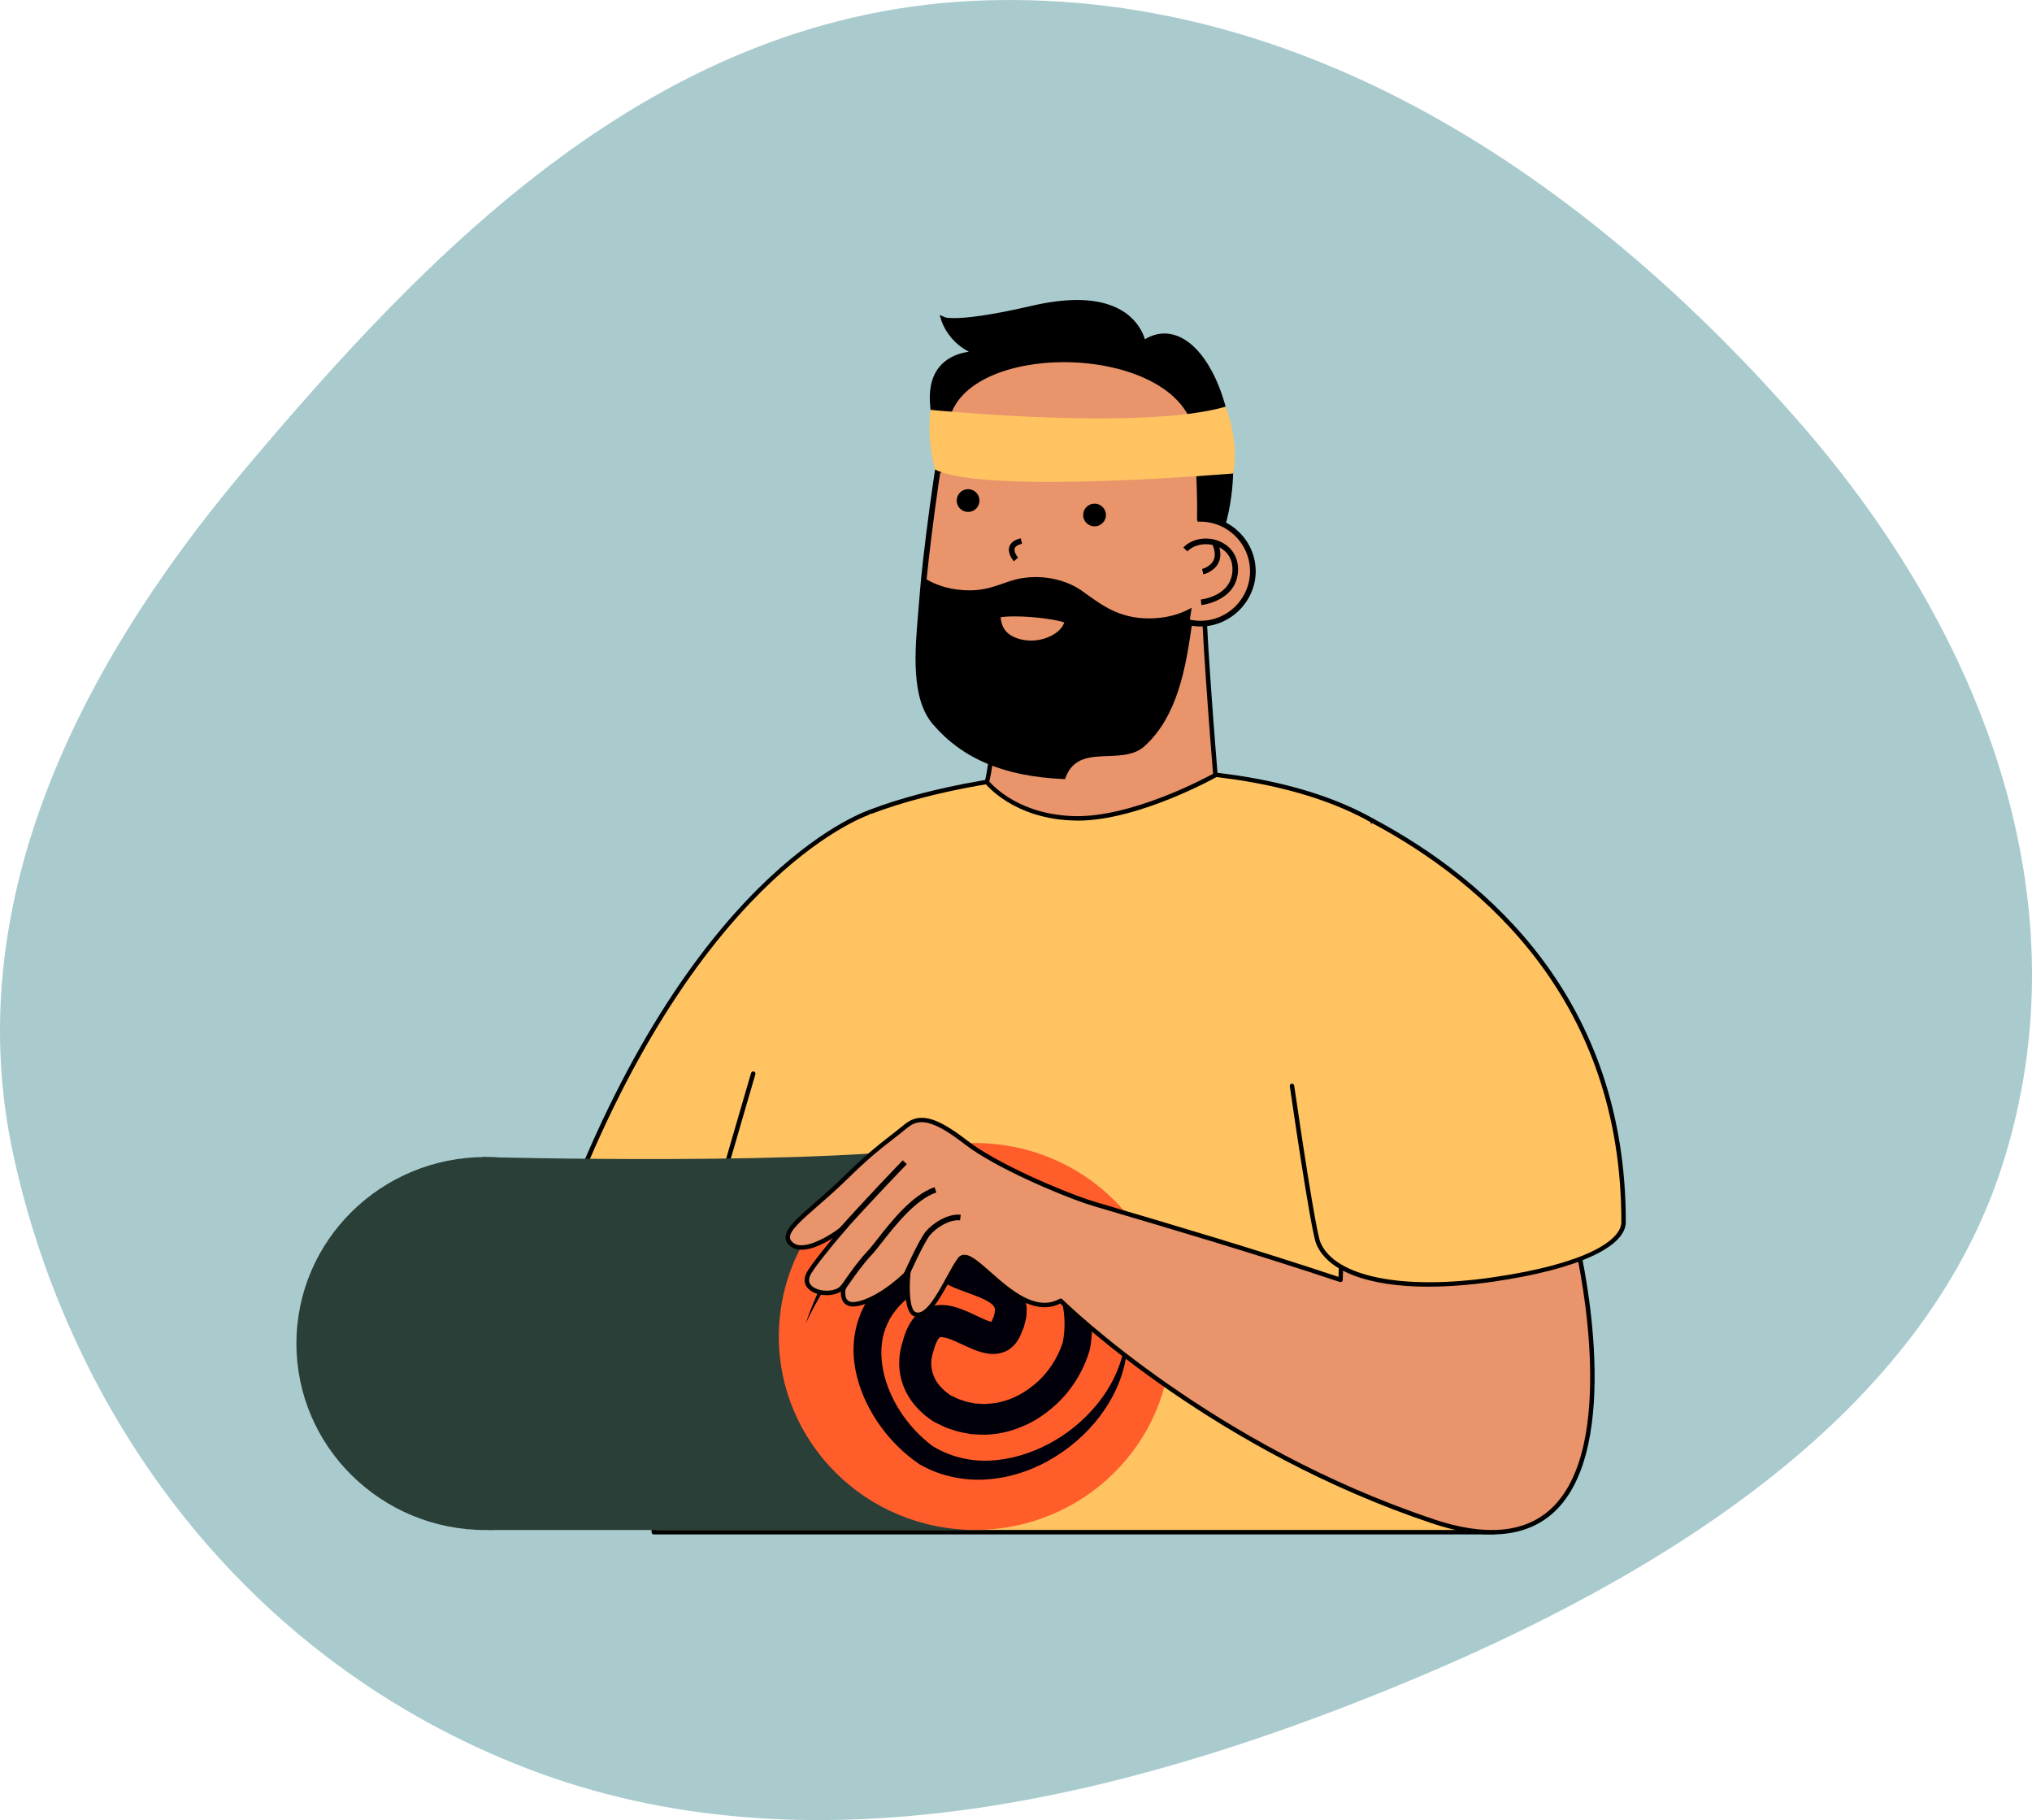 <svg width="642" height="575" viewBox="0 0 642 575" fill="none" xmlns="http://www.w3.org/2000/svg">
<path fill-rule="evenodd" clip-rule="evenodd" d="M311.182 0.123C417.093 -3.205 505.763 61.589 568.565 133.464C627.979 201.462 658.728 286.53 632.654 368.04C607.656 446.187 527.253 497.474 440.801 532.867C353.822 568.476 254.733 592.578 166.737 558.785C76.919 524.293 22.224 446.967 4.293 365.238C-12.714 287.721 22.729 213.263 76.814 148.916C136.277 78.171 208.31 3.355 311.182 0.123Z" fill="#A9CBCE"/>
<g clip-path="url(#clip0_1894_30843)">
<path d="M181.085 377.11C181.085 377.11 222.553 374.928 253.905 406.424L275.182 256.451C275.182 256.451 222.887 272.069 181.085 377.124V377.11Z" fill="#FFC362"/>
<path d="M253.905 407.124C253.724 407.124 253.543 407.055 253.404 406.918C222.623 375.999 181.544 377.783 181.113 377.81C180.876 377.838 180.64 377.714 180.501 377.522C180.361 377.33 180.334 377.083 180.417 376.863C221.872 272.714 274.445 255.944 274.973 255.779C275.335 255.683 275.739 255.875 275.85 256.246C275.961 256.616 275.753 257 275.377 257.11C274.862 257.261 223.221 273.812 182.115 376.397C188.78 376.342 225.991 377.412 254.392 405.944C254.657 406.218 254.657 406.657 254.392 406.932C254.253 407.069 254.072 407.138 253.891 407.138L253.905 407.124Z" fill="#000100"/>
<path d="M457.838 387.032C452.828 335.019 448.779 314.544 433.611 259.292C391.252 235.289 313.353 241.849 275.182 256.438L237.972 339.178C224.154 386.73 206.564 444.082 206.564 484.059H471.948C471.948 484.059 463.001 440.404 457.838 387.019V387.032Z" fill="#FFC362"/>
<path d="M471.948 484.759H206.564C206.175 484.759 205.854 484.443 205.854 484.059C205.854 446.675 221.05 394.621 234.465 348.702L237.304 338.986C237.415 338.615 237.805 338.395 238.18 338.505C238.556 338.615 238.779 338.999 238.667 339.356L235.829 349.072C222.525 394.621 207.469 446.209 207.274 483.345H471.085C469.833 477.046 461.859 435.875 457.142 387.073C452.23 336.035 448.375 315.738 433.012 259.731C390.111 235.619 312.684 242.824 275.446 257.069C275.084 257.192 274.681 257.028 274.528 256.671C274.389 256.314 274.57 255.916 274.931 255.765C312.49 241.396 390.723 234.164 433.959 258.661C434.126 258.757 434.237 258.908 434.293 259.086C449.753 315.395 453.607 335.719 458.547 386.936C463.641 439.676 472.547 483.455 472.644 483.894C472.686 484.1 472.644 484.306 472.505 484.47C472.38 484.635 472.171 484.731 471.962 484.731L471.948 484.759Z" fill="#000100"/>
<path d="M361.167 108.592C361.167 108.592 358.912 89.859 326.197 97.448C302.568 102.924 298.296 101.044 298.296 101.044C298.296 101.044 300.926 109.567 310.764 111.858C310.764 111.858 293.704 109.731 294.678 127.105C295.652 144.466 306.325 146.922 306.492 154.951C306.645 162.979 292.034 171.653 307.299 182.961C322.565 194.255 356.658 214.621 379.187 181.314C401.021 149.05 381.497 94.018 361.139 108.592H361.167Z" fill="black"/>
<path d="M348.002 200.431C335.687 200.431 321.827 194.791 306.798 183.675C295.735 175.482 299.701 168.208 302.888 162.375C304.307 159.74 305.671 157.27 305.615 154.965C305.56 151.973 303.848 149.777 301.691 147.005C298.435 142.847 294.399 137.659 293.801 127.16C293.509 122.055 294.705 118.048 297.363 115.262C299.91 112.572 303.333 111.502 306.102 111.117C299.506 107.728 297.544 101.634 297.447 101.332L296.876 99.48L298.643 100.262C298.643 100.262 299.353 100.495 301.427 100.495C304.989 100.495 312.128 99.823 326.001 96.611C331.234 95.39 336.049 94.772 340.279 94.772C356.435 94.772 360.693 103.734 361.723 107.179C369.112 102.718 377.225 106.616 382.902 117.293C391.725 133.844 393.019 162.513 379.952 181.836C371.603 194.187 360.846 200.445 348.002 200.445V200.431ZM309.066 112.668C306.52 112.668 301.774 113.162 298.657 116.47C296.361 118.899 295.318 122.467 295.582 127.051C296.153 137.014 300.007 141.955 303.11 145.921C305.379 148.83 307.341 151.342 307.41 154.937C307.466 157.696 306.005 160.385 304.446 163.226C301.148 169.265 298.031 174.974 307.87 182.261C322.37 192.993 336.257 198.675 348.016 198.675C360.248 198.675 370.504 192.677 378.505 180.847C391.21 162.073 389.93 134.201 381.358 118.116C375.917 107.892 368.527 104.434 361.695 109.333L360.484 110.198L360.303 108.716C360.234 108.222 358.55 96.543 340.293 96.543C336.202 96.543 331.526 97.147 326.419 98.327C309.748 102.197 302.623 102.43 299.743 102.197C300.912 104.599 304.057 109.402 311.001 111.021L310.694 112.751C310.694 112.751 310.054 112.682 309.08 112.682L309.066 112.668Z" fill="black"/>
<path d="M340.029 258.537C321.536 258.304 312.449 248.053 311.809 247.064C315.58 232.133 315.065 190.893 314.967 187.284L380.273 179.818C379.424 189.782 384.017 244.855 384.017 244.855C384.017 244.855 359.358 258.785 340.029 258.537Z" fill="#E9946B"/>
<path d="M340.516 259.237C340.349 259.237 340.182 259.237 340.015 259.237C320.269 258.99 311.293 247.558 311.21 247.449C311.113 247.284 311.071 247.092 311.126 246.913C314.675 232.86 314.438 193.899 314.257 187.325C314.244 186.968 314.508 186.653 314.884 186.612L380.19 179.146C380.398 179.132 380.607 179.187 380.76 179.338C380.913 179.489 380.997 179.681 380.969 179.901C380.134 189.699 384.67 244.265 384.712 244.814C384.726 245.088 384.601 245.335 384.364 245.472C384.114 245.61 359.748 259.251 340.516 259.251V259.237ZM312.574 246.9C313.868 248.423 322.482 257.618 340.029 257.838C357.674 258.016 380.05 246.214 383.265 244.457C382.806 238.981 378.951 191.909 379.494 180.601L315.663 187.902C315.746 193.336 316.206 231.872 312.56 246.9H312.574Z" fill="#000100"/>
<path d="M335.701 244.965C317.486 244.073 304.725 238.693 295.569 228.016C288.931 220.276 290.211 205.482 291.241 193.597C291.394 191.826 291.533 190.111 291.658 188.505C292.549 176.195 296.724 144.658 299.298 132.65C302.095 119.612 319.782 113.78 336.049 113.78C356.992 113.78 378.199 122.783 378.199 139.992C378.199 141.804 378.311 144.219 378.45 147.032C378.686 151.849 378.979 157.833 378.826 163.912V164.173H379.215C388.274 164.173 395.58 171.474 395.58 180.45C395.58 189.425 388.274 196.726 379.271 196.726C378.13 196.726 376.975 196.602 375.848 196.369L375.569 196.314L375.514 196.767C373.663 209.489 371.367 225.34 360.819 234.864C358.063 237.362 354.153 237.499 349.992 237.65C344.259 237.856 338.345 238.075 335.687 244.951L335.701 244.965Z" fill="#E9946B"/>
<path d="M336.063 114.054C356.881 114.054 377.949 122.975 377.949 140.006C377.949 141.817 378.06 144.246 378.2 147.06C378.436 151.863 378.728 157.86 378.589 163.926V164.461H379.118C379.16 164.461 379.201 164.461 379.285 164.461C388.135 164.461 395.344 171.653 395.344 180.477C395.344 189.301 388.149 196.493 379.285 196.493C378.158 196.493 377.031 196.369 375.904 196.136L375.361 196.026L375.277 196.575L375.249 196.753C373.413 209.434 371.117 225.23 360.652 234.699C357.966 237.128 354.098 237.279 349.993 237.43C344.232 237.65 338.276 237.869 335.521 244.718C317.472 243.798 304.851 238.446 295.778 227.865C289.209 220.193 290.476 205.482 291.506 193.652C291.659 191.868 291.798 190.166 291.923 188.546C292.814 176.236 296.988 144.727 299.563 132.732C302.332 119.846 319.879 114.082 336.063 114.082V114.054ZM336.049 113.533C318.599 113.533 301.789 119.832 299.048 132.609C296.459 144.658 292.285 176.003 291.394 188.505C290.504 201.008 287.665 219.205 295.374 228.194C305.769 240.326 319.893 244.498 335.868 245.239C340.266 233.464 354.209 241.218 361 235.07C371.673 225.422 373.969 209.242 375.806 196.63C376.933 196.863 378.088 197 379.285 197C388.441 197 395.858 189.603 395.858 180.463C395.858 171.323 388.441 163.926 379.285 163.926C379.229 163.926 379.174 163.926 379.118 163.926C379.341 154.265 378.478 144.878 378.478 139.992C378.478 122.439 356.825 113.519 336.063 113.519L336.049 113.533Z" fill="black"/>
<path d="M336.467 246.145L335.827 246.117C317.166 245.239 304.099 239.736 294.706 228.771C287.748 220.66 289.056 205.619 290.1 193.528C290.253 191.758 290.406 190.056 290.517 188.45C291.394 176.127 295.597 144.507 298.185 132.444C301.316 117.856 320.533 112.682 336.049 112.682C357.563 112.682 379.354 122.069 379.354 140.033C379.354 141.804 379.466 144.219 379.605 147.019C379.828 151.616 380.106 157.284 379.995 163.116C389.374 163.569 396.735 171.2 396.735 180.504C396.735 189.809 388.901 197.92 379.271 197.92C378.366 197.92 377.448 197.851 376.53 197.7C374.651 210.6 372.188 226.163 361.584 235.756C358.523 238.528 354.223 238.693 350.048 238.844C344.399 239.063 339.069 239.256 336.703 245.582L336.467 246.172V246.145ZM336.049 114.411C320.018 114.411 302.638 120.093 299.897 132.787C297.322 144.795 293.147 176.277 292.271 188.546C292.159 190.166 292.006 191.881 291.853 193.665C290.824 205.427 289.557 220.07 296.028 227.618C304.99 238.062 317.458 243.373 335.27 244.32C338.164 237.485 344.426 237.252 349.979 237.046C354 236.895 357.813 236.758 360.388 234.411C370.769 225.024 373.051 209.297 374.888 196.657L375.027 195.724L375.959 195.765C377.058 195.998 378.172 196.122 379.257 196.122C387.913 196.122 394.94 189.095 394.94 180.463C394.94 171.831 387.899 164.804 379.257 164.804H378.353L378.199 163.912C378.339 157.847 378.046 151.877 377.81 147.073C377.685 144.26 377.559 141.831 377.559 140.006C377.559 123.208 356.672 114.411 336.035 114.411H336.049Z" fill="black"/>
<path d="M363.031 195.367C353.416 195.367 347.975 191.072 341.991 186.776C337.273 183.373 330.232 181.506 322.954 182.645C317.499 183.496 313.478 186.502 306.381 186.502C300.634 186.502 295.847 185.047 292.006 182.59C291.728 184.869 291.505 186.872 291.408 188.505C290.517 200.994 287.664 219.192 295.36 228.208C305.755 240.326 319.907 244.484 335.854 245.239C340.251 233.478 354.209 241.218 361 235.07C373.023 224.201 374.414 205.015 376.488 192.005C372.786 194.105 368.333 195.367 363.031 195.367ZM320.296 205.001C313.367 202.6 312.49 197.357 312.49 192.952C312.49 189.493 340.029 191.634 340.029 195.093C340.029 202.998 328.966 208.007 320.296 204.987V205.001ZM325.696 206.772C323.72 206.772 321.799 206.47 320.004 205.838C312.573 203.258 311.613 197.604 311.613 192.966C311.613 191.84 312.546 190.331 320.547 190.331C324.582 190.331 340.905 191.181 340.905 195.106C340.905 202.311 333.015 206.772 325.682 206.772H325.696ZM320.547 192.087C315.245 192.087 313.547 192.801 313.353 193.089C313.38 197.275 314.243 201.982 320.589 204.192C322.189 204.74 323.901 205.029 325.696 205.029C332.194 205.029 339.152 201.049 339.152 195.12C338.526 193.871 329.216 192.101 320.561 192.101L320.547 192.087Z" fill="black"/>
<path d="M312.504 192.966C312.504 197.371 313.381 202.613 320.311 205.015C328.98 208.034 340.043 203.011 340.043 195.12C340.043 191.662 312.504 189.521 312.504 192.979V192.966Z" fill="#E9946B"/>
<path d="M320.547 187.682C316.776 187.682 308.955 187.682 308.955 192.966C308.955 195.889 308.955 204.823 319.141 208.35C321.201 209.063 323.413 209.434 325.696 209.434C334.295 209.434 343.563 203.958 343.563 195.12C343.563 188.409 327.463 187.696 320.547 187.696V187.682ZM325.696 202.366C324.207 202.366 322.787 202.133 321.465 201.68C317.708 200.376 316.442 198.126 316.136 194.983C317.012 194.859 318.418 194.736 320.561 194.736C326.948 194.736 333.516 195.751 336.257 196.63C335.116 200.088 330.19 202.38 325.709 202.38L325.696 202.366Z" fill="black"/>
<path d="M295.805 147.897L296.361 149.571C307.146 145.989 313.338 148.185 313.408 148.213L314.02 146.552C313.756 146.456 307.229 144.095 295.805 147.897Z" fill="black"/>
<path d="M337.788 140.706L338.025 142.449C338.025 142.449 344.635 141.694 354.32 147.622L355.238 146.113C344.941 139.827 338.081 140.665 337.774 140.706H337.788Z" fill="black"/>
<path d="M345.818 160.001C344.315 160.001 343.104 161.209 343.104 162.705C343.104 164.201 344.315 165.408 345.818 165.408C347.321 165.408 348.532 164.187 348.532 162.705C348.532 161.223 347.307 160.001 345.818 160.001Z" fill="black"/>
<path d="M345.818 159.109C343.828 159.109 342.214 160.715 342.214 162.705C342.214 164.695 343.828 166.287 345.818 166.287C347.808 166.287 349.422 164.667 349.422 162.705C349.422 160.742 347.808 159.109 345.818 159.109ZM345.818 164.53C344.802 164.53 343.981 163.707 343.981 162.705C343.981 161.703 344.802 160.866 345.818 160.866C346.834 160.866 347.655 161.689 347.655 162.705C347.655 163.72 346.834 164.53 345.818 164.53Z" fill="black"/>
<path d="M305.866 155.431C304.363 155.431 303.152 156.639 303.152 158.135C303.152 159.631 304.377 160.852 305.866 160.852C307.355 160.852 308.579 159.644 308.579 158.135C308.579 156.625 307.369 155.431 305.866 155.431Z" fill="black"/>
<path d="M305.866 154.539C303.876 154.539 302.262 156.158 302.262 158.135C302.262 160.111 303.876 161.73 305.866 161.73C307.856 161.73 309.456 160.125 309.456 158.135C309.456 156.145 307.842 154.539 305.866 154.539ZM305.866 159.96C304.85 159.96 304.029 159.136 304.029 158.135C304.029 157.133 304.85 156.309 305.866 156.309C306.882 156.309 307.703 157.133 307.703 158.135C307.703 159.136 306.882 159.96 305.866 159.96Z" fill="black"/>
<path d="M322.899 171.776L322.509 170.061C320.533 170.527 319.322 171.405 318.905 172.695C318.209 174.836 320.088 177.073 320.31 177.32L321.646 176.168C321.256 175.728 320.255 174.274 320.589 173.244C320.853 172.421 321.98 171.996 322.899 171.79V171.776Z" fill="black"/>
<path d="M385.338 171.021C381.302 169.319 376.585 170.129 373.871 172.97L375.151 174.191C377.35 171.913 381.344 171.268 384.656 172.654C387.787 173.972 389.512 176.689 389.387 180.134C389.109 188.299 379.785 189.356 379.396 189.397L379.576 191.154C379.688 191.14 390.82 189.919 391.154 180.202C391.293 176.058 389.123 172.627 385.338 171.035V171.021Z" fill="black"/>
<path d="M383.014 171.954C383.932 173.986 384.043 175.701 383.389 177.046C382.373 179.104 379.813 179.749 379.785 179.749L380.189 181.465C380.328 181.424 383.57 180.642 384.962 177.828C385.88 175.989 385.755 173.766 384.628 171.227L383.014 171.954Z" fill="black"/>
<path d="M93.653 424.443C93.653 456.996 120.399 483.373 153.407 483.373C186.415 483.373 213.16 456.996 213.16 424.443C213.16 391.891 186.415 365.527 153.407 365.527C120.399 365.527 93.653 391.904 93.653 424.443Z" fill="#2A3F37"/>
<path d="M152.35 365.527C152.35 365.527 264.565 368.601 303.459 361.314C331.61 356.044 308.065 483.373 308.065 483.373H154.465L152.35 365.527Z" fill="#2A3F37"/>
<path d="M369.699 428.293C373.098 394.709 348.248 364.766 314.194 361.414C280.14 358.062 249.779 382.57 246.38 416.154C242.981 449.738 267.832 479.681 301.885 483.033C335.939 486.385 366.3 461.877 369.699 428.293Z" fill="#FF5E2B"/>
<path d="M358.494 418.13C357.729 419.201 357.019 420.367 356.518 421.616C356.003 422.851 355.6 424.127 355.224 425.417V425.459C354 432.169 350.91 438.373 346.666 443.574C342.422 448.761 337.148 453.112 331.262 456.2C325.375 459.26 318.918 461.223 312.462 461.442C306.005 461.703 299.687 460.001 294.427 456.694L294.664 456.845C286.801 450.985 280.915 442.147 279.036 432.924C278.118 428.327 278.229 423.647 279.802 419.557C281.318 415.44 284.213 411.954 287.928 409.237L287.205 409.676C291.922 407.398 296.473 405.353 300.077 405.449L297.349 404.64C300.494 406.643 303.305 407.494 305.866 408.469C308.398 409.388 310.778 410.294 312.378 411.309C312.796 411.556 313.143 411.804 313.366 412.037C313.714 412.27 313.797 412.49 313.964 412.682C314.173 412.86 314.076 413.052 314.257 413.19C314.243 413.423 314.326 413.574 314.34 413.835C314.271 414.164 314.326 414.411 314.257 414.795C314.131 415.207 314.02 415.605 313.923 416.03L313.31 417.43C313.213 417.636 313.088 417.965 313.032 418.075C312.99 418.075 312.976 418.199 312.976 418.158C312.976 418.089 313.241 417.911 313.505 417.787C313.77 417.691 313.895 417.732 313.714 417.705C313.394 417.677 312.406 417.403 311.362 416.964C309.205 416.072 306.756 414.699 303.709 413.56C302.164 412.997 300.425 412.435 298.24 412.298C296.111 412.133 293.286 412.627 291.143 414.137C288.972 415.605 287.761 417.499 286.913 419.146C286.036 420.861 285.577 422.439 285.145 424.004L285.257 423.633C284.004 427.407 283.656 431.744 284.756 435.82C285.841 439.882 288.221 443.519 291.157 446.168C291.88 446.868 292.632 447.43 293.439 448.062C294.288 448.679 295.151 449.283 296.041 449.653L298.699 450.916C299.59 451.3 300.508 451.534 301.413 451.849C303.194 452.522 305.128 452.714 307.007 453.084C308.913 453.167 310.833 453.4 312.74 453.167C316.553 452.933 320.24 451.89 323.622 450.381C327.045 448.912 330.107 446.813 332.848 444.438C338.331 439.663 342.297 433.35 344.314 426.406L344.37 426.213L344.398 426.076C346.499 414.782 342.965 403.363 336.41 394.663C329.87 385.934 319.962 379.608 309.233 377.728C303.903 376.781 298.393 376.588 293.105 377.659C287.831 378.702 282.78 380.582 278.229 383.258C273.721 386.03 269.727 389.489 266.429 393.496C263.214 397.572 260.779 402.142 259.026 406.918L259.054 406.863C257.453 410.568 255.742 414.274 254.601 418.158C256.159 414.438 258.26 410.98 260.264 407.467L260.292 407.412C262.491 402.979 265.163 398.835 268.544 395.308C272.009 391.877 275.905 388.954 280.191 386.744C288.847 382.558 298.852 381.241 307.925 383.601C312.489 384.631 316.748 386.73 320.505 389.379C324.345 391.89 327.56 395.321 330.176 399.054C335.381 406.52 337.51 415.962 335.714 424.374L335.798 424.031C334.128 429.219 330.969 434.008 326.697 437.494C322.495 440.994 317.276 443.286 312.072 443.478C310.764 443.656 309.484 443.423 308.189 443.409C306.937 443.094 305.629 443.025 304.418 442.517C303.806 442.298 303.166 442.133 302.581 441.886L300.912 441.076C300.299 440.843 299.868 440.5 299.437 440.17C298.991 439.814 298.462 439.416 298.045 438.99C294.469 435.683 293.369 431.291 294.928 426.817L294.998 426.625L295.039 426.447C295.54 424.347 296.612 422.549 296.918 422.508C297.029 422.453 297.043 422.412 297.628 422.439C298.184 422.467 299.103 422.673 300.118 423.057C302.192 423.798 304.544 425.074 307.438 426.268C308.927 426.845 310.541 427.503 312.949 427.723C314.131 427.819 315.648 427.723 317.193 427.133C318.765 426.57 320.059 425.431 320.936 424.347C321.381 423.784 321.646 423.277 321.994 422.728C322.244 422.247 322.356 421.945 322.536 421.534C322.856 420.751 323.204 420.01 323.497 419.201L324.178 416.511C324.345 415.564 324.359 414.466 324.387 413.437C324.332 412.366 324.067 411.186 323.789 410.102C323.316 409.059 322.884 407.879 322.189 407.041C321.521 406.149 320.797 405.285 320.032 404.695C319.266 403.995 318.501 403.459 317.749 403.007C314.702 401.154 311.863 400.234 309.289 399.287C306.728 398.395 304.307 397.49 302.818 396.57L301.468 395.733H300.091C296.542 395.802 293.383 396.735 290.614 397.805C287.831 398.89 285.354 400.166 282.988 401.373L282.557 401.593L282.265 401.813C277.408 405.518 273.289 410.678 271.285 416.662C269.226 422.618 269.254 428.999 270.715 434.75C272.134 440.527 274.778 445.825 278.146 450.518C281.527 455.198 285.688 459.329 290.517 462.595L290.684 462.718L290.753 462.746C297.474 466.547 305.379 468.03 312.851 467.288C320.352 466.589 327.435 463.967 333.571 460.097C339.722 456.241 345.052 451.204 349.032 445.289C352.998 439.388 355.697 432.581 356.101 425.582V425.637C356.323 424.347 356.574 423.057 356.95 421.794C357.298 420.532 357.854 419.338 358.508 418.171L358.494 418.13Z" fill="#01000A"/>
<path d="M452.772 480.628C382.053 457.023 335.715 411.543 335.255 411.09L335.116 410.953L334.935 411.049C332.208 412.517 329.258 412.682 325.946 411.584C321.02 409.937 316.233 405.71 312.378 402.307C309.665 399.905 307.313 397.833 305.601 397.27C304.585 396.927 303.806 397.119 303.263 397.819C302.206 399.191 300.995 401.415 299.715 403.748C296.626 409.402 292.785 416.428 289.195 415.234C289.097 415.193 288.986 415.152 288.875 415.111C286.342 413.917 286.593 405.628 286.913 402.526L286.982 401.785L286.453 402.32C286.384 402.389 279.384 409.457 272.037 411.639C270.464 412.105 269.198 412.188 268.266 411.872C265.622 410.994 266.471 407.096 266.485 407.055L266.693 406.122L266.039 406.808C264.314 408.633 260.71 408.853 258.205 408.029C256.716 407.535 255.644 406.698 255.171 405.683C254.796 404.846 254.809 403.899 255.227 402.856C256.312 400.166 265.538 389.352 265.636 389.228L267.208 387.375L265.274 388.844C265.19 388.912 256.41 395.527 251.428 393.88C250.927 393.716 250.482 393.469 250.092 393.139C249.257 392.453 248.854 391.726 248.854 390.916C248.84 388.391 252.653 385.056 257.913 380.459C260.668 378.057 263.799 375.326 267.069 372.128C274.055 365.294 277.367 362.714 281.207 359.722C282.724 358.542 284.31 357.307 286.245 355.728C288.666 353.739 291.185 353.341 294.441 354.425C297.224 355.358 300.647 357.43 305.239 360.985C314.646 368.258 335.116 376.89 343.493 379.676C344.732 380.088 348.364 381.158 353.847 382.778C368.889 387.211 396.915 395.472 423.174 404.242L423.508 404.352L424.19 382.037L498.471 394.621C499.306 398.203 512.401 457.215 490.317 477.32C481.856 485.019 469.221 486.131 452.745 480.628H452.772Z" fill="#E9946B"/>
<path d="M471.336 484.759C465.756 484.759 459.48 483.606 452.55 481.287C384.391 458.546 338.999 415.674 334.991 411.804C332.152 413.231 329.133 413.368 325.723 412.243C320.644 410.541 315.801 406.259 311.919 402.815C309.372 400.564 306.965 398.45 305.379 397.915C304.446 397.6 304.071 397.915 303.834 398.231C302.846 399.507 301.705 401.593 300.494 403.789L300.341 404.077C296.974 410.253 293.175 417.266 288.972 415.893C288.833 415.838 288.708 415.797 288.596 415.742C285.702 414.397 285.925 406.616 286.119 403.611C284.004 405.573 278.243 410.527 272.26 412.298C270.548 412.805 269.129 412.888 268.057 412.517C267.194 412.229 266.54 411.653 266.137 410.815C265.691 409.882 265.622 408.826 265.677 408.016C263.562 409.402 260.32 409.443 257.996 408.675C256.326 408.112 255.102 407.151 254.545 405.957C254.086 404.928 254.1 403.803 254.601 402.581C255.38 400.646 259.93 395.006 263.103 391.177C259.972 393.112 254.823 395.719 251.233 394.525C250.649 394.333 250.12 394.045 249.675 393.647C248.7 392.851 248.2 391.918 248.186 390.902C248.172 388.062 251.873 384.823 257.481 379.937C259.93 377.81 263.242 374.914 266.624 371.621C273.651 364.745 276.977 362.151 280.818 359.16C282.334 357.979 283.921 356.744 285.841 355.18C288.429 353.052 291.254 352.6 294.719 353.752C297.586 354.713 301.079 356.826 305.726 360.422C315.092 367.654 335.464 376.232 343.786 379.004C344.982 379.402 348.42 380.418 353.624 381.955L354.111 382.106C369.042 386.511 396.748 394.676 422.896 403.391L423.55 382.009C423.55 381.804 423.647 381.611 423.8 381.488C423.967 381.364 424.19 381.296 424.371 381.337L498.666 393.922C498.944 393.977 499.181 394.182 499.237 394.457C499.821 397.009 513.389 457.311 490.859 477.828C485.794 482.453 479.268 484.759 471.378 484.759H471.336ZM452.995 479.969C469.207 485.39 481.606 484.32 489.871 476.799C511.065 457.504 499.278 401.291 497.928 395.212L424.9 382.847L424.232 404.365C424.232 404.585 424.12 404.791 423.925 404.914C423.758 405.038 423.522 405.065 423.299 404.997L422.965 404.887C396.679 396.117 368.695 387.869 353.666 383.437L353.165 383.286C347.946 381.749 344.495 380.733 343.285 380.321C334.88 377.522 314.312 368.862 304.822 361.506C300.313 358.02 296.946 355.962 294.232 355.07C291.213 354.054 288.958 354.411 286.718 356.25C284.784 357.842 283.197 359.077 281.666 360.257C277.854 363.222 274.556 365.788 267.584 372.609C264.188 375.93 260.849 378.839 258.4 380.966C253.46 385.276 249.549 388.679 249.577 390.889C249.577 391.493 249.897 392.028 250.565 392.577C250.885 392.851 251.261 393.057 251.664 393.194C255.296 394.375 261.879 390.504 264.856 388.267L266.791 386.799C267.083 386.579 267.486 386.621 267.737 386.868C267.987 387.128 268.001 387.526 267.765 387.801L266.192 389.654C261.642 395.033 256.618 401.291 255.895 403.089C255.547 403.94 255.519 404.708 255.825 405.367C256.201 406.204 257.147 406.904 258.441 407.343C260.668 408.098 264.022 407.906 265.524 406.314L266.192 405.628C266.415 405.408 266.749 405.34 267.027 405.491C267.306 405.642 267.459 405.944 267.389 406.259L267.18 407.192C267.18 407.192 266.471 410.527 268.502 411.2C269.282 411.474 270.409 411.378 271.842 410.966C279.05 408.826 285.883 401.895 285.952 401.826L286.495 401.291C286.704 401.072 287.024 401.03 287.302 401.154C287.581 401.278 287.734 401.566 287.706 401.854L287.622 402.595C287.191 406.891 287.386 413.629 289.195 414.48C289.278 414.507 289.362 414.548 289.445 414.576C292.493 415.564 296.306 408.537 299.103 403.418L299.256 403.13C300.494 400.88 301.663 398.752 302.707 397.394C303.43 396.447 304.544 396.172 305.838 396.598C307.703 397.215 310.096 399.329 312.865 401.772C316.664 405.134 321.368 409.306 326.182 410.912C329.313 411.955 332.069 411.79 334.615 410.417L334.796 410.321C335.074 410.17 335.422 410.212 335.631 410.445L335.77 410.582C337.691 412.449 383.417 456.735 453.009 479.955L452.995 479.969Z" fill="#000100"/>
<path d="M265.372 390.491L264.05 389.338C273.22 378.949 285.104 366.694 285.229 366.57L286.496 367.792C286.384 367.915 274.514 380.143 265.386 390.491H265.372Z" fill="black"/>
<path d="M266.971 407.481L265.496 406.52C265.705 406.204 270.575 398.89 274.012 395.349C274.806 394.539 275.919 393.112 277.227 391.451C281.583 385.88 288.178 377.481 295.262 375.052L295.832 376.712C289.25 378.963 282.849 387.128 278.618 392.522C277.227 394.292 276.142 395.692 275.279 396.57C271.967 400.001 267.013 407.412 266.971 407.481Z" fill="black"/>
<path d="M286.969 403.501L285.354 402.801C285.549 402.348 290.267 391.781 292.424 389.146C294.483 386.621 299.312 383.286 303.542 383.78L303.333 385.536C300.133 385.166 295.889 387.705 293.787 390.257C291.784 392.7 287.024 403.405 286.969 403.501Z" fill="black"/>
<path d="M433.611 259.292L408.201 343.034C408.201 343.034 414.755 388.501 416.523 392.741C421.143 403.83 442.378 408.483 471.768 404.214C499.543 400.18 512.958 393.002 512.958 386.058C512.985 319.32 473.257 280.427 433.611 259.292Z" fill="#FFC362"/>
<path d="M451.353 406.493C432.526 406.493 419.515 401.744 415.869 393.002C414.088 388.734 407.77 344.997 407.505 343.13C407.45 342.746 407.714 342.403 408.104 342.348C408.382 342.293 408.841 342.554 408.897 342.938C411.165 358.638 415.799 389.187 417.177 392.481C421.699 403.336 443.115 407.687 471.67 403.528C501.589 399.192 512.262 391.657 512.262 386.058C512.29 316.616 469.332 279.123 433.277 259.896C432.943 259.718 432.804 259.292 432.999 258.949C433.18 258.606 433.597 258.483 433.959 258.661C470.334 278.066 513.695 315.902 513.667 386.044C513.667 394.045 498.054 401.085 471.879 404.887C464.49 405.957 457.602 406.479 451.353 406.479V406.493Z" fill="#000100"/>
<path d="M294.01 129.48C294.01 129.48 360.624 136.177 387.244 128.478C387.244 128.478 391.544 139.004 389.652 149.571C389.652 149.571 311.293 156.337 295.415 148.336C293.801 141.968 293.203 135.669 294.01 129.493V129.48Z" fill="#FFC362"/>
</g>
<defs>
<clipPath id="clip0_1894_30843">
<rect width="420" height="390" fill="white" transform="translate(93.653 94.759)"/>
</clipPath>
</defs>
</svg>
